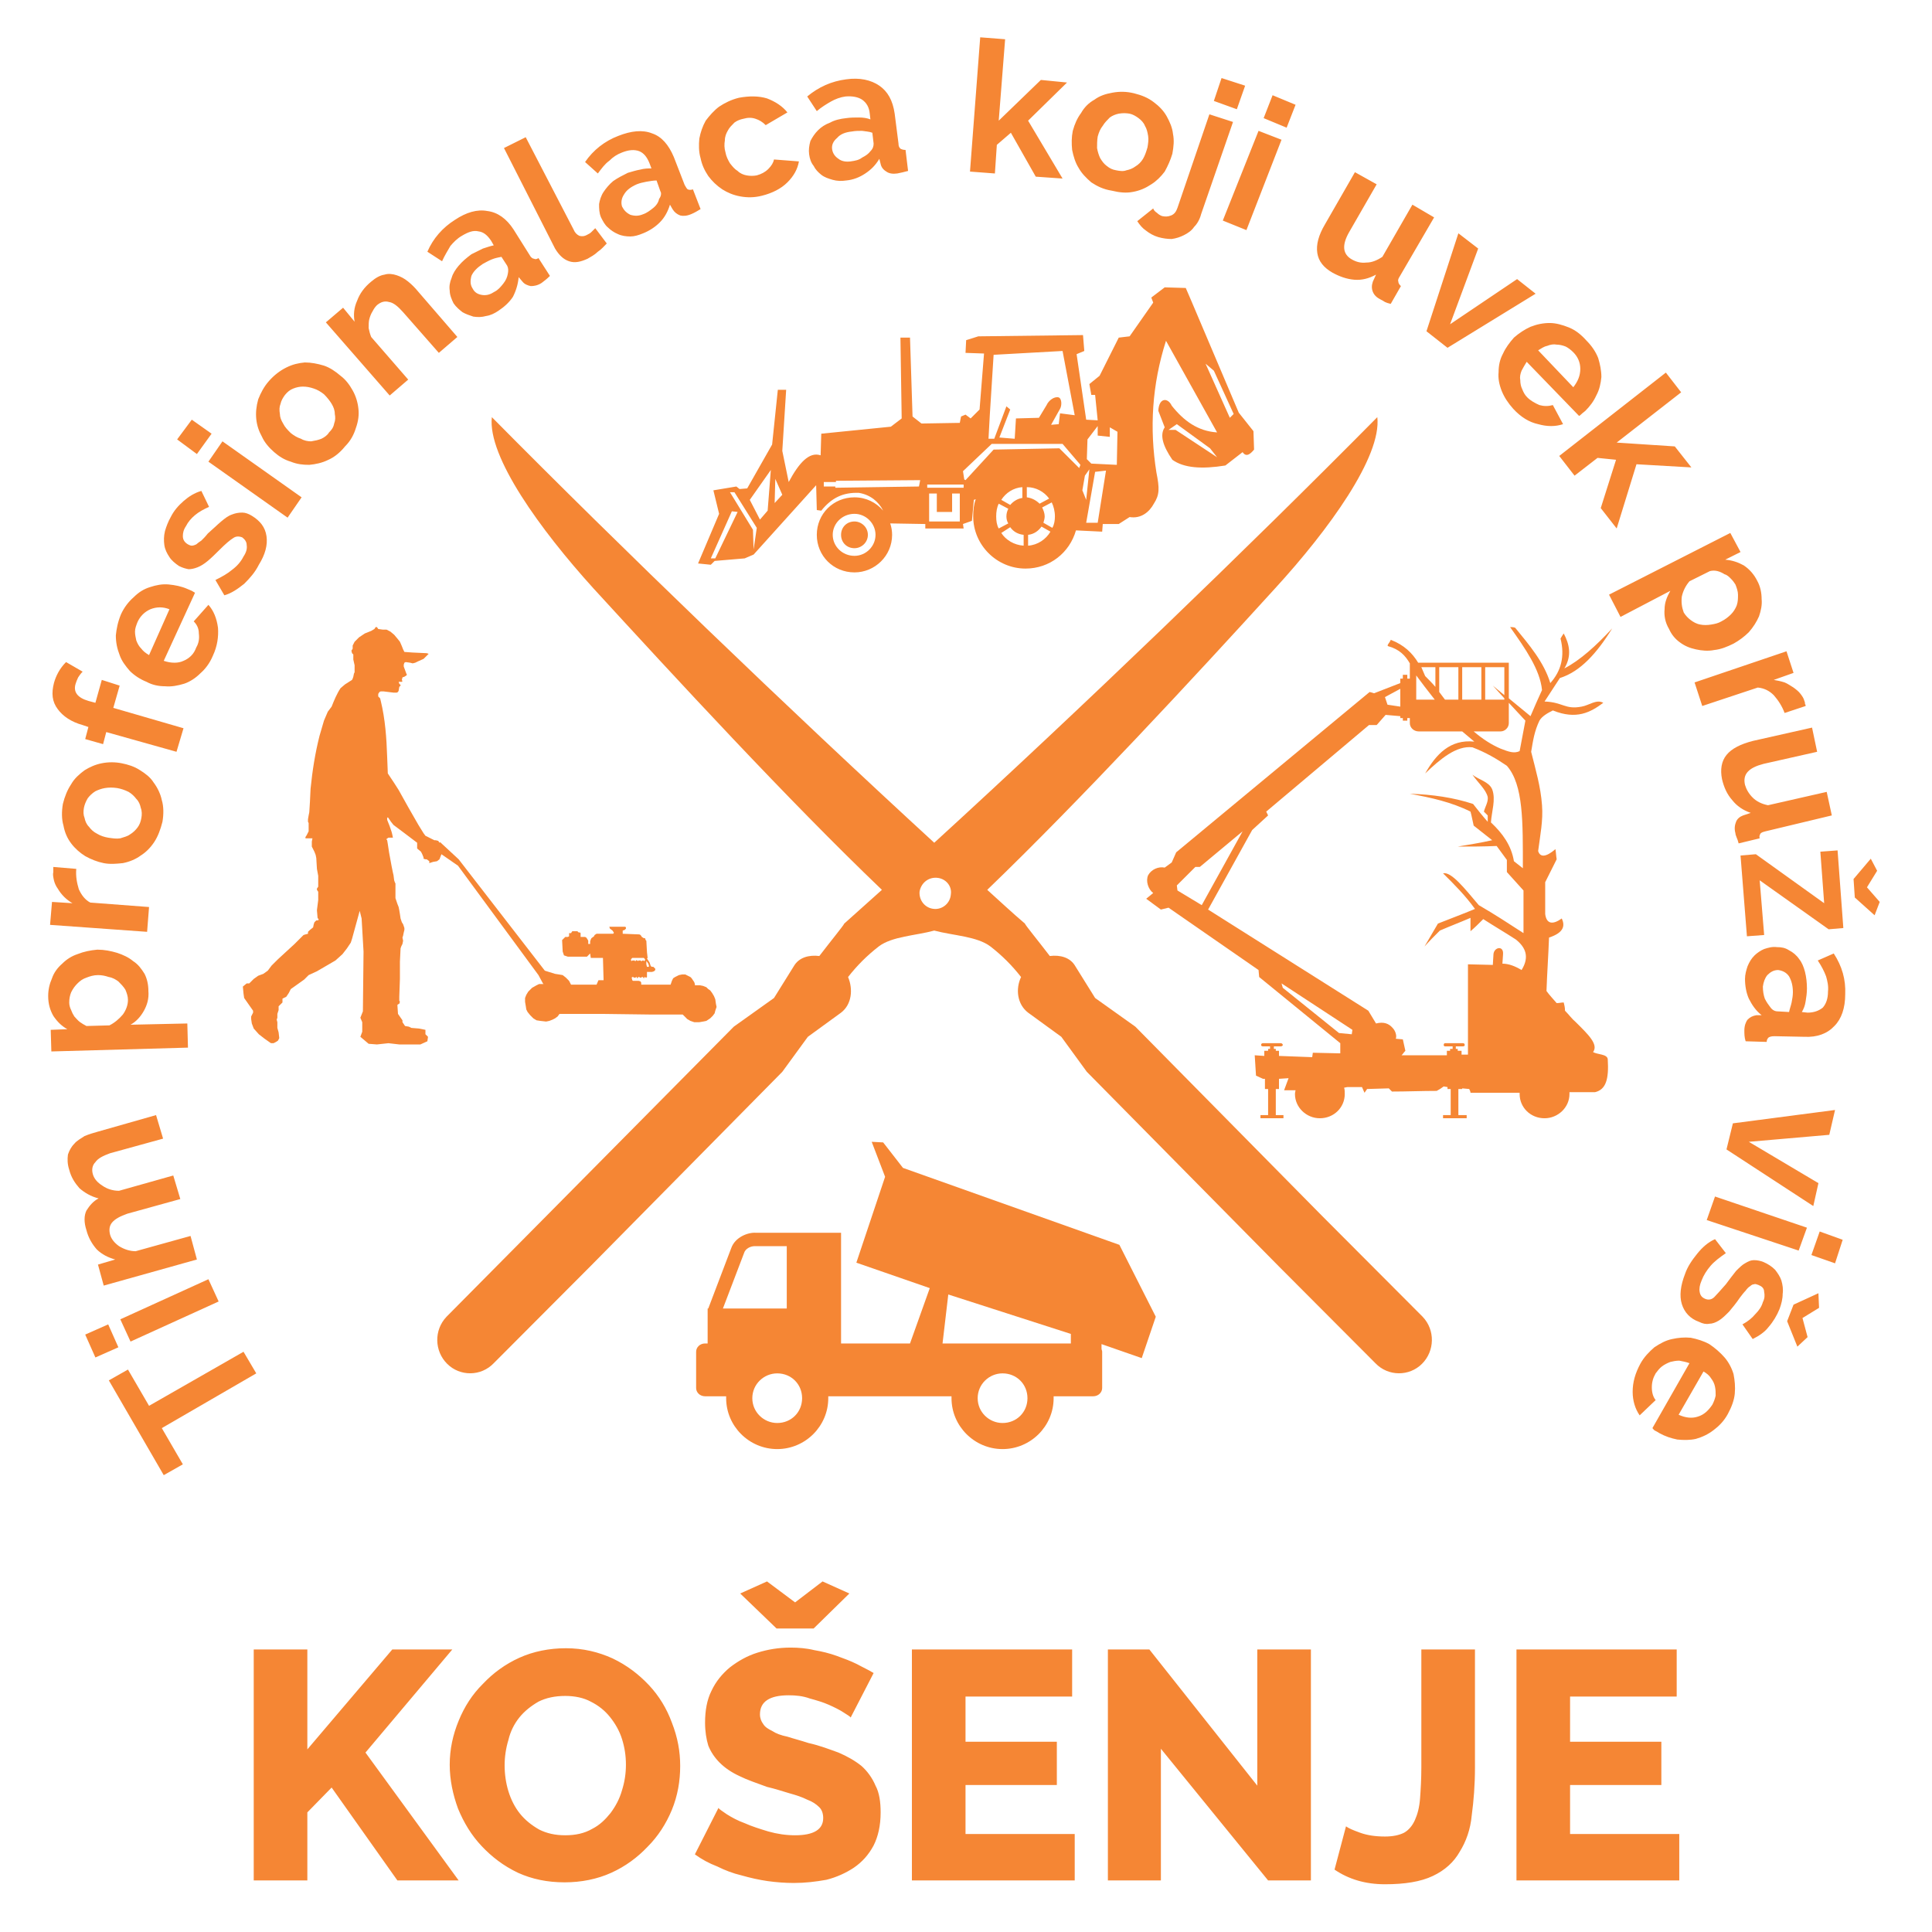 <svg xmlns="http://www.w3.org/2000/svg" xmlns:xlink="http://www.w3.org/1999/xlink" width="250" viewBox="0 0 187.5 187.5" height="250" preserveAspectRatio="xMidYMid meet"><defs><clipPath id="id1"><path d="M 24 153 L 163 153 L 163 182.871 L 24 182.871 Z M 24 153 " clip-rule="nonzero"></path></clipPath><clipPath id="id2"><path d="M 4.676 3.621 L 182.426 3.621 L 182.426 144 L 4.676 144 Z M 4.676 3.621 " clip-rule="nonzero"></path></clipPath></defs><g clip-path="url(#id1)"><path fill="#f58634" d="M 24.625 182.496 L 24.625 160.082 L 29.828 160.082 L 29.828 169.777 L 38.07 160.082 L 43.895 160.082 L 35.469 170.086 L 44.512 182.496 L 38.566 182.496 L 32.184 173.48 L 29.828 175.891 L 29.828 182.496 Z M 54.797 182.68 C 53.125 182.68 51.637 182.371 50.273 181.754 C 48.848 181.074 47.734 180.211 46.742 179.16 C 45.75 178.113 45.008 176.879 44.449 175.52 C 43.953 174.16 43.645 172.742 43.645 171.258 C 43.645 169.777 43.953 168.355 44.512 167 C 45.07 165.641 45.812 164.465 46.867 163.418 C 47.859 162.367 49.035 161.504 50.398 160.887 C 51.762 160.27 53.309 159.961 54.922 159.961 C 56.594 159.961 58.082 160.328 59.445 160.945 C 60.867 161.625 61.984 162.492 62.977 163.539 C 63.965 164.59 64.711 165.824 65.207 167.184 C 65.762 168.602 66.012 169.961 66.012 171.383 C 66.012 172.863 65.762 174.285 65.207 175.641 C 64.648 177 63.844 178.234 62.852 179.223 C 61.859 180.273 60.684 181.137 59.32 181.754 C 57.957 182.371 56.406 182.68 54.797 182.68 Z M 48.973 171.32 C 48.973 172.184 49.098 173.051 49.344 173.852 C 49.594 174.656 49.965 175.395 50.461 176.012 C 50.957 176.629 51.574 177.125 52.32 177.555 C 53.062 177.926 53.867 178.113 54.859 178.113 C 55.852 178.113 56.719 177.926 57.461 177.496 C 58.203 177.125 58.762 176.57 59.258 175.949 C 59.754 175.273 60.125 174.594 60.371 173.727 C 60.621 172.926 60.746 172.121 60.746 171.258 C 60.746 170.395 60.621 169.59 60.371 168.789 C 60.125 167.984 59.691 167.246 59.195 166.629 C 58.699 166.012 58.082 165.516 57.336 165.145 C 56.656 164.773 55.789 164.59 54.859 164.59 C 53.867 164.59 53 164.773 52.258 165.145 C 51.512 165.578 50.895 166.07 50.398 166.688 C 49.902 167.309 49.531 168.047 49.344 168.852 C 49.098 169.652 48.973 170.516 48.973 171.32 Z M 74.438 153.477 L 77.164 155.512 L 79.828 153.477 L 82.43 154.648 L 78.961 158.047 L 75.367 158.047 L 71.836 154.648 Z M 82.555 166.688 C 82.492 166.566 82.242 166.441 81.871 166.195 C 81.5 165.949 81.004 165.703 80.445 165.453 C 79.891 165.207 79.27 165.023 78.586 164.836 C 77.906 164.59 77.227 164.527 76.543 164.527 C 74.684 164.527 73.754 165.145 73.754 166.379 C 73.754 166.75 73.879 167.059 74.066 167.309 C 74.25 167.617 74.562 167.801 74.934 167.984 C 75.305 168.234 75.801 168.418 76.418 168.543 C 76.977 168.727 77.719 168.914 78.465 169.16 C 79.578 169.406 80.508 169.777 81.375 170.086 C 82.242 170.457 82.988 170.887 83.605 171.383 C 84.164 171.875 84.66 172.555 84.969 173.297 C 85.34 173.977 85.465 174.902 85.465 175.891 C 85.465 177.188 85.219 178.234 84.785 179.102 C 84.289 180.027 83.668 180.707 82.863 181.262 C 82.121 181.754 81.191 182.188 80.199 182.434 C 79.145 182.621 78.152 182.742 77.039 182.742 C 76.234 182.742 75.367 182.68 74.5 182.559 C 73.633 182.434 72.824 182.25 71.957 182.004 C 71.152 181.816 70.348 181.508 69.605 181.137 C 68.801 180.828 68.117 180.457 67.438 179.965 L 69.727 175.457 C 69.789 175.582 70.102 175.766 70.535 176.074 C 71.027 176.383 71.586 176.691 72.27 176.938 C 72.949 177.246 73.754 177.496 74.562 177.742 C 75.43 177.988 76.297 178.113 77.164 178.113 C 78.961 178.113 79.891 177.555 79.891 176.445 C 79.891 176.012 79.766 175.641 79.516 175.395 C 79.207 175.086 78.836 174.84 78.34 174.656 C 77.844 174.406 77.285 174.223 76.605 174.035 C 75.984 173.852 75.242 173.605 74.438 173.418 C 73.445 173.051 72.516 172.742 71.773 172.371 C 70.969 172 70.348 171.566 69.852 171.074 C 69.355 170.578 68.984 170.023 68.738 169.406 C 68.551 168.789 68.426 168.047 68.426 167.184 C 68.426 166.012 68.613 164.961 69.047 164.098 C 69.48 163.172 70.102 162.43 70.844 161.812 C 71.648 161.195 72.516 160.699 73.508 160.391 C 74.5 160.082 75.551 159.898 76.73 159.898 C 77.473 159.898 78.277 159.961 79.023 160.145 C 79.766 160.27 80.508 160.453 81.191 160.699 C 81.871 160.945 82.555 161.195 83.172 161.504 C 83.73 161.812 84.289 162.059 84.785 162.367 Z M 104.301 177.988 L 104.301 182.496 L 88.5 182.496 L 88.5 160.082 L 104.051 160.082 L 104.051 164.652 L 93.703 164.652 L 93.703 169.035 L 102.566 169.035 L 102.566 173.234 L 93.703 173.234 L 93.703 177.988 Z M 112.664 169.715 L 112.664 182.496 L 107.52 182.496 L 107.52 160.082 L 111.547 160.082 L 122.02 173.297 L 122.02 160.082 L 127.223 160.082 L 127.223 182.496 L 123.07 182.496 Z M 130.629 177.246 C 130.879 177.434 131.312 177.617 131.992 177.863 C 132.676 178.113 133.48 178.234 134.41 178.234 C 135.152 178.234 135.773 178.113 136.27 177.863 C 136.703 177.617 137.074 177.188 137.32 176.629 C 137.57 176.074 137.754 175.395 137.816 174.531 C 137.879 173.668 137.941 172.68 137.941 171.504 L 137.941 160.082 L 143.145 160.082 L 143.145 171.504 C 143.145 173.234 143.02 174.777 142.836 176.137 C 142.711 177.555 142.277 178.73 141.66 179.719 C 141.102 180.707 140.234 181.508 139.055 182.062 C 137.879 182.621 136.332 182.867 134.41 182.867 C 132.488 182.867 130.879 182.371 129.516 181.445 Z M 162.973 177.988 L 162.973 182.496 L 147.172 182.496 L 147.172 160.082 L 162.723 160.082 L 162.723 164.652 L 152.375 164.652 L 152.375 169.035 L 161.234 169.035 L 161.234 173.234 L 152.375 173.234 L 152.375 177.988 Z M 162.973 177.988 " fill-opacity="1" fill-rule="nonzero"></path></g><path fill="#f58634" d="M 90.918 85.188 C 90.051 85.125 89.367 85.742 89.242 86.547 C 89.184 87.41 89.801 88.152 90.668 88.211 C 91.473 88.273 92.219 87.656 92.281 86.793 C 92.402 85.988 91.785 85.25 90.918 85.188 Z M 79.516 92.781 C 80.695 91.238 81.871 89.816 81.934 89.633 C 83.109 88.582 84.352 87.473 85.59 86.359 C 76.48 77.652 65.453 65.676 57.586 57.094 C 52.441 51.414 47.301 44.312 47.734 40.484 C 60.312 53.203 76.48 68.762 90.668 81.789 C 104.918 68.762 121.09 53.203 133.668 40.484 C 134.102 44.312 128.957 51.414 123.754 57.094 C 115.945 65.676 104.855 77.652 95.812 86.359 C 97.051 87.473 98.227 88.582 99.465 89.633 C 99.527 89.816 100.707 91.238 101.883 92.781 C 102.875 92.656 103.867 92.906 104.359 93.77 L 106.281 96.855 L 110.184 99.637 L 128.277 117.973 L 138.066 127.789 C 139.305 129.086 139.242 131.125 138.004 132.359 C 136.766 133.594 134.719 133.594 133.48 132.297 L 124.062 122.852 L 105.477 104.02 L 103 100.621 L 99.777 98.277 C 98.723 97.473 98.539 95.992 99.094 94.82 C 98.227 93.707 97.238 92.719 96.121 91.855 C 94.82 90.867 92.527 90.805 90.668 90.312 C 88.871 90.805 86.578 90.867 85.277 91.855 C 84.164 92.719 83.172 93.707 82.305 94.82 C 82.801 95.992 82.676 97.473 81.625 98.277 L 78.402 100.621 L 75.922 104.02 L 57.336 122.852 L 47.918 132.297 C 46.68 133.594 44.637 133.594 43.398 132.359 C 42.156 131.125 42.098 129.086 43.336 127.789 L 53.062 117.973 L 71.215 99.637 L 75.117 96.855 L 77.039 93.77 C 77.535 92.906 78.527 92.656 79.516 92.781 Z M 79.516 92.781 " fill-opacity="1" fill-rule="evenodd"></path><path fill="#f58634" d="M 92.344 135.508 C 92.344 135.57 92.344 135.633 92.344 135.695 C 92.344 138.41 94.574 140.633 97.297 140.633 C 100.023 140.633 102.254 138.41 102.254 135.695 C 102.254 135.633 102.254 135.57 102.254 135.508 L 106.098 135.508 C 106.59 135.508 106.965 135.137 106.965 134.707 L 106.965 131.188 C 106.965 131.062 106.902 131 106.902 130.879 L 106.902 130.445 L 110.805 131.805 L 112.168 127.789 L 108.637 120.812 L 87.633 113.344 L 85.711 110.871 L 84.598 110.812 L 85.898 114.207 L 83.109 122.543 L 90.234 125.012 L 88.316 130.383 L 81.625 130.383 L 81.625 119.641 L 73.383 119.641 C 72.578 119.578 71.34 120.074 70.969 121.121 L 68.738 126.988 L 68.676 126.988 L 68.676 130.383 L 68.426 130.383 C 67.93 130.383 67.559 130.754 67.559 131.188 L 67.559 134.707 C 67.559 135.137 67.93 135.508 68.426 135.508 L 70.473 135.508 C 70.473 135.57 70.473 135.633 70.473 135.695 C 70.473 138.41 72.703 140.633 75.43 140.633 C 78.152 140.633 80.383 138.41 80.383 135.695 C 80.383 135.633 80.383 135.57 80.383 135.508 Z M 103.926 130.383 L 91.473 130.383 L 92.031 125.629 L 103.926 129.457 Z M 97.297 133.285 C 95.996 133.285 94.883 134.336 94.883 135.695 C 94.883 137.051 95.996 138.102 97.297 138.102 C 98.66 138.102 99.715 137.051 99.715 135.695 C 99.715 134.336 98.66 133.285 97.297 133.285 Z M 75.43 133.285 C 74.129 133.285 73.012 134.336 73.012 135.695 C 73.012 137.051 74.129 138.102 75.43 138.102 C 76.793 138.102 77.844 137.051 77.844 135.695 C 77.844 134.336 76.793 133.285 75.43 133.285 Z M 76.355 120.938 L 76.355 126.988 L 70.16 126.988 L 72.207 121.617 C 72.332 121.184 72.824 120.938 73.258 120.938 Z M 76.355 120.938 " fill-opacity="1" fill-rule="evenodd"></path><g clip-path="url(#id2)"><path fill="#f58634" d="M 12.418 132.914 L 14.465 136.434 L 23.633 131.188 L 24.871 133.285 L 15.703 138.598 L 17.746 142.113 L 15.891 143.164 L 10.562 133.965 Z M 21.219 126.309 L 12.668 130.199 L 11.676 128.039 L 20.227 124.148 Z M 11.488 130.754 L 9.258 131.742 L 8.27 129.52 L 10.5 128.531 Z M 15.145 108.219 L 15.828 110.504 L 10.684 111.922 C 10.004 112.168 9.508 112.418 9.258 112.785 C 8.949 113.094 8.887 113.527 9.012 113.961 C 9.137 114.391 9.445 114.762 9.941 115.07 C 10.375 115.379 10.934 115.566 11.551 115.566 L 16.816 114.082 L 17.5 116.367 L 12.359 117.789 C 11.676 118.035 11.18 118.281 10.871 118.652 C 10.621 118.961 10.562 119.332 10.684 119.824 C 10.809 120.258 11.117 120.629 11.551 120.938 C 12.047 121.246 12.605 121.43 13.164 121.43 L 18.492 119.949 L 19.109 122.234 L 10.066 124.766 L 9.508 122.727 L 11.18 122.234 C 10.5 122.047 9.879 121.738 9.383 121.246 C 8.949 120.75 8.578 120.133 8.391 119.395 C 8.145 118.652 8.145 117.973 8.391 117.48 C 8.703 116.984 9.074 116.555 9.57 116.305 C 8.824 116.121 8.207 115.75 7.711 115.316 C 7.277 114.824 6.906 114.27 6.719 113.527 C 6.535 112.973 6.535 112.477 6.594 112.047 C 6.719 111.676 6.906 111.305 7.215 110.996 C 7.465 110.688 7.836 110.504 8.207 110.254 C 8.641 110.07 9.074 109.945 9.508 109.824 Z M 14.402 96.176 C 14.465 96.918 14.277 97.535 13.969 98.09 C 13.66 98.648 13.227 99.141 12.668 99.449 L 18.18 99.328 L 18.242 101.672 L 4.984 102.043 L 4.922 99.945 L 6.535 99.883 C 5.977 99.574 5.543 99.141 5.172 98.586 C 4.859 98.031 4.676 97.414 4.676 96.672 C 4.676 96.055 4.801 95.5 5.047 94.941 C 5.234 94.387 5.605 93.895 6.039 93.523 C 6.473 93.09 6.969 92.781 7.523 92.598 C 8.145 92.348 8.766 92.227 9.445 92.164 C 10.129 92.164 10.746 92.289 11.367 92.473 C 11.922 92.656 12.48 92.906 12.914 93.273 C 13.41 93.586 13.719 94.016 14.031 94.512 C 14.277 95.004 14.402 95.559 14.402 96.176 Z M 12.418 97.043 C 12.418 96.672 12.297 96.363 12.172 96.055 C 11.984 95.746 11.738 95.5 11.488 95.25 C 11.242 95.066 10.934 94.879 10.562 94.82 C 10.188 94.695 9.879 94.633 9.508 94.633 C 9.074 94.633 8.703 94.758 8.391 94.879 C 8.02 95.004 7.773 95.191 7.523 95.438 C 7.277 95.684 7.09 95.93 6.906 96.301 C 6.781 96.609 6.719 96.918 6.719 97.289 C 6.719 97.535 6.781 97.781 6.906 98.031 C 6.969 98.215 7.09 98.461 7.215 98.648 C 7.402 98.832 7.523 99.02 7.773 99.203 C 7.957 99.328 8.145 99.449 8.391 99.574 L 10.621 99.512 C 11.117 99.266 11.551 98.895 11.922 98.461 C 12.234 98.031 12.418 97.535 12.418 97.043 Z M 7.402 84.324 C 7.34 85.062 7.465 85.68 7.648 86.297 C 7.898 86.855 8.27 87.348 8.766 87.594 L 14.465 88.027 L 14.277 90.434 L 4.859 89.758 L 5.047 87.531 L 7.031 87.656 C 6.719 87.473 6.473 87.285 6.223 87.039 C 5.977 86.793 5.789 86.547 5.605 86.238 C 5.418 85.988 5.293 85.68 5.234 85.434 C 5.172 85.125 5.109 84.879 5.172 84.633 C 5.172 84.508 5.172 84.383 5.172 84.324 C 5.172 84.262 5.172 84.199 5.172 84.137 Z M 15.766 79.754 C 15.578 80.496 15.332 81.172 14.961 81.73 C 14.59 82.285 14.152 82.719 13.66 83.027 C 13.164 83.395 12.543 83.645 11.922 83.766 C 11.305 83.828 10.684 83.891 10.066 83.766 C 9.445 83.645 8.824 83.395 8.27 83.086 C 7.773 82.777 7.277 82.348 6.906 81.852 C 6.535 81.359 6.285 80.805 6.16 80.125 C 5.977 79.508 5.977 78.766 6.102 78.023 C 6.285 77.285 6.535 76.668 6.906 76.109 C 7.215 75.555 7.711 75.121 8.207 74.754 C 8.703 74.445 9.258 74.195 9.879 74.074 C 10.5 73.949 11.18 73.949 11.801 74.074 C 12.418 74.195 13.039 74.383 13.598 74.754 C 14.094 75.062 14.59 75.43 14.898 75.926 C 15.27 76.418 15.578 77.035 15.703 77.652 C 15.891 78.273 15.891 79.012 15.766 79.754 Z M 10.5 81.297 C 10.934 81.359 11.305 81.422 11.676 81.359 C 12.047 81.234 12.359 81.172 12.605 80.988 C 12.914 80.805 13.164 80.555 13.348 80.309 C 13.535 80.062 13.66 79.754 13.719 79.383 C 13.781 79.074 13.781 78.703 13.66 78.395 C 13.598 78.086 13.473 77.777 13.227 77.531 C 13.039 77.285 12.793 77.035 12.48 76.852 C 12.109 76.668 11.738 76.543 11.367 76.48 C 10.934 76.418 10.562 76.418 10.188 76.48 C 9.816 76.543 9.508 76.668 9.258 76.789 C 8.949 76.977 8.703 77.223 8.516 77.469 C 8.332 77.777 8.207 78.086 8.145 78.395 C 8.082 78.766 8.082 79.074 8.207 79.383 C 8.27 79.691 8.391 80 8.641 80.246 C 8.824 80.496 9.074 80.742 9.445 80.926 C 9.754 81.113 10.129 81.234 10.5 81.297 Z M 17.129 72.961 L 10.312 71.047 L 10.004 72.219 L 8.27 71.727 L 8.578 70.555 L 8.02 70.367 C 6.906 70.059 6.102 69.504 5.605 68.824 C 5.047 68.082 4.984 67.281 5.234 66.293 C 5.418 65.613 5.789 64.871 6.41 64.254 L 8.02 65.184 C 7.836 65.367 7.711 65.551 7.586 65.738 C 7.465 65.984 7.402 66.168 7.34 66.355 C 7.09 67.156 7.523 67.715 8.578 68.023 L 9.258 68.207 L 9.879 65.984 L 11.613 66.539 L 10.996 68.699 L 17.809 70.676 Z M 20.66 63.637 C 20.352 64.379 19.918 64.934 19.422 65.367 C 18.988 65.801 18.43 66.168 17.871 66.355 C 17.254 66.539 16.633 66.664 16.012 66.602 C 15.395 66.602 14.773 66.477 14.215 66.168 C 13.598 65.922 13.039 65.551 12.605 65.121 C 12.172 64.625 11.801 64.133 11.613 63.578 C 11.367 62.957 11.242 62.34 11.242 61.664 C 11.305 61.043 11.43 60.367 11.738 59.625 C 12.047 58.945 12.48 58.391 12.977 57.957 C 13.473 57.465 13.969 57.156 14.59 56.969 C 15.145 56.785 15.766 56.66 16.383 56.723 C 17.004 56.785 17.625 56.906 18.18 57.156 C 18.305 57.215 18.492 57.277 18.613 57.34 C 18.738 57.402 18.801 57.465 18.926 57.527 L 15.891 64.133 C 16.262 64.254 16.57 64.316 16.941 64.316 C 17.254 64.316 17.562 64.254 17.809 64.133 C 18.121 64.008 18.367 63.824 18.555 63.637 C 18.801 63.391 18.926 63.145 19.047 62.836 C 19.297 62.402 19.359 61.973 19.297 61.477 C 19.297 60.984 19.109 60.613 18.801 60.305 L 20.227 58.699 C 20.723 59.254 21.031 59.996 21.156 60.922 C 21.219 61.785 21.094 62.711 20.66 63.637 Z M 16.445 59.129 C 15.828 58.883 15.207 58.883 14.59 59.129 C 14.031 59.379 13.598 59.809 13.348 60.367 C 13.227 60.676 13.102 60.984 13.102 61.293 C 13.102 61.602 13.164 61.848 13.227 62.156 C 13.348 62.465 13.473 62.711 13.719 62.957 C 13.906 63.207 14.152 63.391 14.465 63.578 Z M 25.121 54.809 C 24.75 55.551 24.254 56.105 23.695 56.66 C 23.074 57.156 22.457 57.586 21.773 57.773 L 20.906 56.289 C 21.527 55.98 22.086 55.672 22.52 55.301 C 23.016 54.934 23.387 54.5 23.633 54.008 C 23.883 53.637 24.004 53.266 23.941 52.895 C 23.941 52.586 23.758 52.34 23.508 52.152 C 23.199 52.031 22.891 52.031 22.641 52.215 C 22.332 52.402 21.898 52.77 21.34 53.328 C 20.906 53.758 20.535 54.129 20.164 54.438 C 19.793 54.746 19.48 54.934 19.172 55.055 C 18.863 55.18 18.555 55.242 18.305 55.242 C 17.996 55.18 17.746 55.117 17.375 54.934 C 17.004 54.684 16.633 54.375 16.445 54.066 C 16.199 53.699 16.012 53.328 15.949 52.895 C 15.891 52.461 15.891 52.031 16.012 51.535 C 16.137 51.105 16.324 50.609 16.57 50.18 C 16.879 49.559 17.312 49.066 17.809 48.633 C 18.305 48.203 18.863 47.832 19.543 47.645 L 20.289 49.191 C 19.73 49.438 19.297 49.684 18.926 49.992 C 18.555 50.301 18.242 50.672 18.059 51.043 C 17.809 51.414 17.746 51.723 17.746 52.031 C 17.746 52.402 17.934 52.648 18.242 52.832 C 18.367 52.895 18.492 52.957 18.613 52.957 C 18.738 52.957 18.926 52.895 19.047 52.832 C 19.172 52.711 19.359 52.586 19.543 52.461 C 19.73 52.277 19.918 52.094 20.164 51.781 C 20.66 51.352 21.094 50.918 21.465 50.609 C 21.836 50.301 22.145 50.055 22.52 49.93 C 22.828 49.809 23.137 49.746 23.508 49.746 C 23.82 49.746 24.129 49.867 24.438 50.055 C 25.246 50.547 25.738 51.164 25.863 52.031 C 25.988 52.895 25.738 53.82 25.121 54.809 Z M 27.91 50.238 L 20.227 44.805 L 21.59 42.832 L 29.27 48.266 Z M 19.109 44.066 L 17.191 42.645 L 18.613 40.73 L 20.535 42.09 Z M 33.484 43.324 C 32.988 43.941 32.43 44.375 31.875 44.621 C 31.254 44.93 30.633 45.055 30.016 45.113 C 29.395 45.113 28.836 45.055 28.219 44.805 C 27.598 44.621 27.102 44.312 26.605 43.879 C 26.113 43.449 25.68 42.953 25.43 42.398 C 25.121 41.844 24.934 41.285 24.871 40.668 C 24.809 40.051 24.871 39.434 25.059 38.754 C 25.305 38.137 25.617 37.52 26.113 36.965 C 26.605 36.41 27.164 35.977 27.785 35.668 C 28.402 35.359 28.961 35.234 29.582 35.176 C 30.199 35.176 30.82 35.297 31.441 35.484 C 31.996 35.668 32.555 36.039 33.051 36.469 C 33.547 36.84 33.918 37.336 34.227 37.891 C 34.539 38.445 34.723 39.062 34.785 39.68 C 34.848 40.238 34.785 40.855 34.539 41.535 C 34.352 42.152 34.043 42.77 33.484 43.324 Z M 28.219 42.027 C 28.527 42.273 28.836 42.461 29.211 42.582 C 29.52 42.77 29.891 42.832 30.199 42.832 C 30.574 42.77 30.883 42.707 31.191 42.582 C 31.441 42.461 31.75 42.273 31.934 41.965 C 32.184 41.719 32.367 41.473 32.43 41.102 C 32.555 40.793 32.555 40.484 32.492 40.176 C 32.492 39.805 32.367 39.496 32.184 39.188 C 31.996 38.879 31.75 38.57 31.441 38.262 C 31.129 38.016 30.82 37.828 30.449 37.707 C 30.078 37.582 29.766 37.52 29.395 37.52 C 29.086 37.52 28.777 37.582 28.465 37.707 C 28.156 37.828 27.91 38.016 27.66 38.324 C 27.477 38.57 27.289 38.879 27.227 39.188 C 27.102 39.496 27.102 39.805 27.164 40.176 C 27.164 40.484 27.289 40.793 27.477 41.102 C 27.66 41.473 27.91 41.719 28.219 42.027 Z M 44.387 32.703 L 42.59 34.246 L 39.121 30.297 C 38.625 29.742 38.191 29.371 37.758 29.309 C 37.324 29.184 36.953 29.309 36.582 29.617 C 36.395 29.801 36.273 29.988 36.148 30.234 C 36.023 30.418 35.902 30.727 35.84 30.977 C 35.777 31.223 35.777 31.531 35.777 31.84 C 35.84 32.148 35.902 32.395 36.023 32.703 L 39.617 36.84 L 37.82 38.383 L 31.625 31.285 L 33.297 29.863 L 34.414 31.223 C 34.289 30.543 34.352 29.863 34.66 29.184 C 34.91 28.504 35.344 27.887 36.023 27.332 C 36.457 26.961 36.891 26.715 37.324 26.652 C 37.695 26.531 38.133 26.59 38.504 26.715 C 38.875 26.84 39.246 27.023 39.617 27.332 C 39.926 27.578 40.301 27.949 40.547 28.258 Z M 48.355 30.172 C 47.98 30.418 47.609 30.605 47.176 30.668 C 46.742 30.789 46.371 30.789 45.938 30.727 C 45.566 30.605 45.195 30.48 44.883 30.297 C 44.574 30.051 44.266 29.801 44.016 29.434 C 43.832 29.062 43.645 28.629 43.645 28.195 C 43.582 27.828 43.645 27.395 43.832 26.961 C 43.953 26.531 44.203 26.16 44.512 25.789 C 44.883 25.355 45.254 25.047 45.75 24.676 C 46.125 24.492 46.496 24.309 46.867 24.121 C 47.238 24 47.609 23.875 47.918 23.812 L 47.672 23.379 C 47.301 22.824 46.93 22.516 46.434 22.453 C 45.938 22.332 45.441 22.516 44.82 22.887 C 44.387 23.133 44.016 23.504 43.707 23.875 C 43.461 24.309 43.148 24.801 42.902 25.355 L 41.477 24.43 C 42.035 23.133 42.965 22.086 44.141 21.344 C 45.254 20.602 46.309 20.293 47.301 20.48 C 48.293 20.602 49.16 21.219 49.84 22.27 L 51.391 24.738 C 51.512 24.984 51.699 25.109 51.824 25.109 C 51.945 25.172 52.07 25.172 52.258 25.047 L 53.371 26.777 C 53.062 27.086 52.812 27.27 52.566 27.457 C 52.195 27.703 51.824 27.766 51.512 27.766 C 51.203 27.703 50.895 27.578 50.707 27.332 L 50.336 26.898 C 50.273 27.578 50.09 28.195 49.777 28.812 C 49.406 29.371 48.91 29.801 48.355 30.172 Z M 47.98 28.32 C 48.355 28.137 48.602 27.828 48.848 27.52 C 49.098 27.207 49.223 26.898 49.281 26.59 C 49.344 26.281 49.344 26.035 49.223 25.789 L 48.664 24.926 C 48.355 24.984 48.043 25.047 47.734 25.172 C 47.426 25.293 47.113 25.48 46.867 25.605 C 46.309 25.973 45.938 26.344 45.75 26.777 C 45.629 27.27 45.629 27.641 45.875 28.012 C 46.062 28.383 46.371 28.566 46.805 28.629 C 47.238 28.691 47.609 28.566 47.98 28.32 Z M 48.91 14.367 L 51.02 13.316 L 55.664 22.27 C 55.789 22.578 55.973 22.762 56.223 22.887 C 56.469 22.949 56.719 22.949 57.027 22.762 C 57.152 22.703 57.273 22.641 57.398 22.516 C 57.523 22.395 57.648 22.27 57.77 22.145 L 58.887 23.629 C 58.637 23.875 58.391 24.184 58.02 24.43 C 57.707 24.738 57.336 24.926 57.027 25.109 C 56.348 25.418 55.789 25.543 55.23 25.355 C 54.672 25.172 54.238 24.738 53.867 24.121 Z M 62.418 22.641 C 61.984 22.824 61.551 22.949 61.18 22.949 C 60.746 22.949 60.312 22.887 59.938 22.703 C 59.629 22.578 59.258 22.332 59.012 22.086 C 58.699 21.836 58.516 21.465 58.328 21.098 C 58.141 20.664 58.141 20.23 58.141 19.801 C 58.203 19.43 58.328 18.996 58.578 18.625 C 58.824 18.258 59.133 17.887 59.504 17.578 C 59.938 17.27 60.434 17.02 60.93 16.773 C 61.363 16.652 61.734 16.527 62.109 16.465 C 62.543 16.344 62.914 16.344 63.223 16.344 L 63.035 15.848 C 62.789 15.23 62.48 14.859 62.047 14.676 C 61.551 14.488 60.992 14.551 60.371 14.797 C 59.879 14.984 59.504 15.23 59.133 15.602 C 58.699 15.91 58.391 16.344 58.02 16.836 L 56.781 15.723 C 57.586 14.551 58.699 13.688 60 13.191 C 61.242 12.699 62.355 12.574 63.285 12.945 C 64.215 13.254 64.895 14.059 65.391 15.23 L 66.445 17.949 C 66.57 18.133 66.629 18.316 66.754 18.379 C 66.879 18.441 67.062 18.441 67.25 18.379 L 67.992 20.293 C 67.684 20.48 67.375 20.664 67.062 20.789 C 66.629 20.973 66.258 20.973 66.012 20.91 C 65.699 20.789 65.453 20.602 65.266 20.293 L 65.02 19.863 C 64.832 20.48 64.523 21.098 64.027 21.59 C 63.594 22.023 63.035 22.395 62.418 22.641 Z M 62.418 20.789 C 62.789 20.664 63.098 20.418 63.41 20.172 C 63.719 19.922 63.906 19.613 63.965 19.305 C 64.152 19.059 64.215 18.75 64.09 18.566 L 63.719 17.516 C 63.41 17.516 63.098 17.578 62.727 17.637 C 62.418 17.699 62.109 17.762 61.797 17.887 C 61.242 18.133 60.805 18.441 60.559 18.875 C 60.312 19.242 60.25 19.676 60.371 20.047 C 60.559 20.418 60.805 20.664 61.18 20.848 C 61.613 20.973 61.984 20.973 62.418 20.789 Z M 67.992 15.355 C 67.809 14.738 67.809 14.059 67.871 13.441 C 67.992 12.824 68.18 12.266 68.488 11.711 C 68.859 11.219 69.293 10.723 69.789 10.352 C 70.348 9.98 70.969 9.672 71.711 9.488 C 72.703 9.305 73.633 9.305 74.438 9.551 C 75.242 9.859 75.922 10.293 76.418 10.91 L 74.312 12.145 C 74.004 11.836 73.691 11.648 73.32 11.527 C 72.949 11.402 72.578 11.402 72.145 11.527 C 71.836 11.586 71.523 11.711 71.277 11.895 C 71.027 12.145 70.781 12.391 70.656 12.637 C 70.473 12.945 70.348 13.254 70.348 13.625 C 70.285 13.996 70.285 14.367 70.41 14.797 C 70.473 15.168 70.656 15.539 70.844 15.848 C 71.09 16.156 71.277 16.402 71.586 16.59 C 71.836 16.836 72.145 16.961 72.453 17.02 C 72.766 17.082 73.137 17.082 73.445 17.02 C 73.879 16.898 74.25 16.711 74.562 16.402 C 74.871 16.094 75.055 15.785 75.117 15.477 L 77.535 15.664 C 77.41 16.402 77.039 17.082 76.418 17.699 C 75.801 18.316 74.934 18.75 73.941 18.996 C 73.199 19.184 72.516 19.184 71.836 19.059 C 71.152 18.934 70.594 18.688 70.102 18.379 C 69.543 18.008 69.109 17.578 68.738 17.082 C 68.363 16.527 68.117 15.973 67.992 15.355 Z M 82.121 17.516 C 81.688 17.578 81.25 17.578 80.816 17.453 C 80.383 17.328 80.012 17.207 79.703 16.961 C 79.395 16.711 79.145 16.465 78.961 16.094 C 78.711 15.785 78.586 15.414 78.527 14.984 C 78.465 14.551 78.527 14.121 78.648 13.688 C 78.836 13.316 79.082 12.945 79.395 12.637 C 79.703 12.328 80.074 12.082 80.57 11.895 C 81.004 11.648 81.562 11.527 82.121 11.465 C 82.555 11.402 82.988 11.402 83.359 11.402 C 83.793 11.402 84.164 11.465 84.473 11.586 L 84.41 11.031 C 84.352 10.414 84.102 9.98 83.668 9.672 C 83.297 9.426 82.738 9.305 82.059 9.363 C 81.562 9.426 81.066 9.613 80.633 9.859 C 80.199 10.105 79.703 10.414 79.27 10.785 L 78.34 9.363 C 79.457 8.438 80.695 7.883 82.121 7.699 C 83.422 7.512 84.535 7.758 85.34 8.316 C 86.145 8.871 86.641 9.734 86.828 11.031 L 87.199 13.934 C 87.199 14.18 87.262 14.305 87.387 14.43 C 87.508 14.488 87.633 14.551 87.883 14.551 L 88.129 16.59 C 87.695 16.711 87.387 16.773 87.074 16.836 C 86.641 16.898 86.27 16.836 86.023 16.652 C 85.711 16.465 85.527 16.219 85.465 15.91 L 85.34 15.414 C 84.969 16.035 84.535 16.465 83.977 16.836 C 83.422 17.207 82.801 17.453 82.121 17.516 Z M 82.555 15.664 C 82.988 15.602 83.359 15.539 83.668 15.293 C 84.039 15.105 84.289 14.922 84.473 14.676 C 84.723 14.43 84.785 14.18 84.785 13.934 L 84.66 12.883 C 84.352 12.762 84.039 12.762 83.668 12.699 C 83.359 12.699 82.988 12.699 82.676 12.762 C 82.059 12.824 81.562 13.008 81.25 13.379 C 80.879 13.688 80.695 14.059 80.758 14.488 C 80.816 14.859 81.004 15.168 81.375 15.414 C 81.688 15.664 82.121 15.723 82.555 15.664 Z M 100.52 17.145 L 98.105 12.883 L 96.742 14.059 L 96.555 16.836 L 94.137 16.652 L 95.129 3.621 L 97.547 3.809 L 96.926 11.711 L 101.016 7.758 L 103.555 8.008 L 99.777 11.711 L 103.121 17.328 Z M 107.895 18.504 C 107.086 18.379 106.469 18.07 105.91 17.699 C 105.414 17.27 104.98 16.836 104.672 16.281 C 104.359 15.785 104.176 15.168 104.051 14.551 C 103.988 13.934 103.988 13.316 104.113 12.699 C 104.301 12.02 104.547 11.465 104.918 10.969 C 105.23 10.414 105.664 9.98 106.219 9.672 C 106.715 9.305 107.273 9.117 107.953 8.996 C 108.637 8.871 109.316 8.871 110.062 9.055 C 110.805 9.242 111.426 9.488 111.98 9.922 C 112.477 10.293 112.91 10.723 113.223 11.277 C 113.531 11.836 113.777 12.391 113.84 13.008 C 113.965 13.625 113.902 14.242 113.777 14.922 C 113.594 15.539 113.344 16.094 113.035 16.652 C 112.664 17.145 112.23 17.578 111.734 17.887 C 111.176 18.258 110.617 18.504 109.938 18.625 C 109.316 18.75 108.637 18.688 107.895 18.504 Z M 106.531 13.254 C 106.469 13.625 106.469 14.059 106.469 14.367 C 106.531 14.738 106.652 15.105 106.777 15.355 C 106.965 15.664 107.148 15.91 107.398 16.094 C 107.707 16.344 107.953 16.465 108.328 16.527 C 108.637 16.59 109.008 16.652 109.316 16.527 C 109.629 16.465 109.938 16.344 110.184 16.156 C 110.496 15.973 110.742 15.723 110.93 15.414 C 111.113 15.105 111.238 14.738 111.363 14.305 C 111.426 13.934 111.484 13.562 111.426 13.191 C 111.363 12.824 111.301 12.516 111.113 12.207 C 110.992 11.895 110.742 11.648 110.496 11.465 C 110.246 11.277 109.938 11.094 109.629 11.031 C 109.254 10.969 108.945 10.969 108.574 11.031 C 108.266 11.094 107.953 11.219 107.707 11.402 C 107.461 11.648 107.211 11.895 107.023 12.207 C 106.777 12.516 106.652 12.824 106.531 13.254 Z M 112.414 23.012 C 111.98 22.887 111.547 22.641 111.238 22.395 C 110.867 22.145 110.617 21.836 110.371 21.465 L 111.918 20.23 C 111.98 20.418 112.105 20.539 112.293 20.664 C 112.414 20.789 112.602 20.91 112.789 20.973 C 113.098 21.035 113.344 21.035 113.656 20.91 C 113.965 20.789 114.148 20.539 114.273 20.172 L 117.371 11.094 L 119.664 11.836 L 116.566 20.789 C 116.441 21.281 116.195 21.715 115.887 22.023 C 115.637 22.395 115.266 22.641 114.895 22.824 C 114.523 23.012 114.148 23.133 113.715 23.195 C 113.281 23.195 112.848 23.133 112.414 23.012 Z M 117.805 9.797 L 118.551 7.574 L 120.84 8.316 L 120.035 10.602 Z M 118.672 21.406 L 122.141 12.699 L 124.371 13.562 L 120.965 22.332 Z M 122.637 11.465 L 123.504 9.242 L 125.734 10.168 L 124.867 12.391 Z M 129.328 26.469 C 128.461 25.973 127.965 25.355 127.844 24.555 C 127.719 23.75 127.965 22.824 128.586 21.777 L 131.496 16.711 L 133.605 17.887 L 130.941 22.516 C 130.195 23.812 130.32 24.676 131.188 25.172 C 131.621 25.418 132.055 25.543 132.613 25.48 C 133.109 25.48 133.605 25.293 134.16 24.926 L 137.074 19.863 L 139.18 21.098 L 135.836 26.84 C 135.711 27.023 135.648 27.207 135.711 27.332 C 135.711 27.52 135.836 27.641 135.957 27.766 L 134.969 29.492 C 134.719 29.434 134.535 29.371 134.41 29.309 C 134.223 29.184 134.102 29.121 133.977 29.062 C 133.605 28.875 133.355 28.629 133.234 28.32 C 133.109 28.012 133.109 27.703 133.234 27.332 L 133.543 26.652 C 132.859 27.023 132.18 27.207 131.438 27.148 C 130.691 27.086 130.012 26.84 129.328 26.469 Z M 138.438 32.148 L 141.535 22.641 L 143.457 24.121 L 140.73 31.469 L 147.234 27.086 L 149.031 28.504 L 140.48 33.754 Z M 146.863 39.68 C 146.367 39.125 145.996 38.57 145.746 37.953 C 145.5 37.336 145.375 36.719 145.438 36.102 C 145.438 35.484 145.562 34.867 145.871 34.309 C 146.121 33.754 146.492 33.262 146.926 32.766 C 147.422 32.332 147.977 31.965 148.535 31.715 C 149.156 31.469 149.773 31.348 150.395 31.348 C 151.012 31.348 151.633 31.531 152.254 31.777 C 152.871 32.023 153.43 32.457 153.926 33.012 C 154.484 33.57 154.855 34.125 155.102 34.742 C 155.289 35.359 155.414 35.977 155.414 36.594 C 155.352 37.211 155.227 37.828 154.918 38.383 C 154.668 38.941 154.297 39.434 153.863 39.867 C 153.738 39.988 153.617 40.051 153.492 40.176 C 153.43 40.238 153.305 40.359 153.242 40.359 L 148.164 35.113 C 147.977 35.422 147.793 35.73 147.668 35.977 C 147.543 36.285 147.48 36.594 147.543 36.902 C 147.543 37.211 147.605 37.52 147.73 37.766 C 147.855 38.074 147.977 38.324 148.227 38.57 C 148.535 38.879 148.969 39.125 149.402 39.312 C 149.836 39.434 150.27 39.434 150.703 39.312 L 151.695 41.164 C 150.953 41.41 150.145 41.41 149.277 41.164 C 148.41 40.977 147.605 40.484 146.863 39.68 Z M 152.688 37.582 C 153.121 37.027 153.367 36.469 153.367 35.793 C 153.367 35.176 153.121 34.617 152.688 34.188 C 152.438 33.938 152.191 33.754 151.941 33.629 C 151.633 33.508 151.324 33.445 151.074 33.445 C 150.766 33.383 150.457 33.445 150.145 33.57 C 149.836 33.629 149.59 33.816 149.277 34 Z M 155.352 49.312 L 156.836 44.621 L 155.039 44.438 L 152.809 46.164 L 151.324 44.25 L 161.672 36.16 L 163.156 38.074 L 156.898 42.953 L 162.539 43.324 L 164.148 45.363 L 158.82 45.055 L 156.898 51.289 Z M 161.98 61.043 C 161.609 60.426 161.484 59.75 161.547 59.129 C 161.547 58.453 161.793 57.895 162.105 57.34 L 157.27 59.871 L 156.156 57.711 L 167.926 51.723 L 168.918 53.574 L 167.434 54.316 C 168.113 54.375 168.672 54.562 169.23 54.871 C 169.785 55.242 170.219 55.734 170.531 56.352 C 170.84 56.906 170.965 57.527 170.965 58.145 C 171.023 58.699 170.902 59.254 170.715 59.809 C 170.469 60.367 170.156 60.859 169.723 61.355 C 169.289 61.785 168.793 62.156 168.238 62.465 C 167.617 62.773 167 63.02 166.379 63.082 C 165.758 63.207 165.141 63.145 164.582 63.02 C 164.023 62.898 163.527 62.711 163.031 62.34 C 162.598 62.031 162.227 61.602 161.98 61.043 Z M 163.406 59.441 C 163.59 59.75 163.84 59.996 164.086 60.18 C 164.336 60.367 164.645 60.551 165.016 60.613 C 165.324 60.676 165.695 60.676 166.07 60.613 C 166.441 60.551 166.75 60.488 167.059 60.305 C 167.434 60.117 167.742 59.871 167.988 59.625 C 168.238 59.379 168.422 59.07 168.547 58.762 C 168.672 58.391 168.672 58.082 168.672 57.711 C 168.672 57.402 168.547 57.031 168.422 56.723 C 168.301 56.539 168.176 56.352 167.988 56.168 C 167.805 55.98 167.617 55.797 167.371 55.734 C 167.184 55.613 166.938 55.488 166.688 55.426 C 166.441 55.363 166.191 55.363 165.945 55.426 L 163.961 56.414 C 163.59 56.848 163.344 57.34 163.219 57.895 C 163.156 58.453 163.219 58.945 163.406 59.441 Z M 173.195 69.195 C 172.945 68.516 172.574 67.961 172.141 67.465 C 171.707 67.035 171.211 66.785 170.59 66.727 L 165.203 68.516 L 164.457 66.23 L 173.379 63.207 L 174.062 65.305 L 172.141 65.984 C 172.512 66.047 172.82 66.109 173.195 66.23 C 173.504 66.355 173.75 66.539 174.062 66.727 C 174.309 66.91 174.559 67.098 174.742 67.344 C 174.93 67.59 175.051 67.773 175.113 68.023 C 175.176 68.145 175.176 68.27 175.176 68.332 C 175.238 68.391 175.238 68.453 175.238 68.516 Z M 167.121 75.617 C 166.938 74.691 167.059 73.887 167.555 73.27 C 168.051 72.652 168.918 72.219 170.098 71.91 L 175.859 70.613 L 176.352 72.961 L 171.148 74.133 C 169.723 74.504 169.105 75.121 169.352 76.172 C 169.477 76.605 169.723 77.035 170.098 77.406 C 170.469 77.777 170.965 78.023 171.582 78.148 L 177.281 76.852 L 177.777 79.137 L 171.336 80.68 C 171.086 80.742 170.902 80.805 170.84 80.926 C 170.777 81.051 170.715 81.172 170.777 81.359 L 168.734 81.852 C 168.672 81.605 168.609 81.422 168.547 81.297 C 168.484 81.113 168.422 80.988 168.422 80.863 C 168.301 80.434 168.359 80.062 168.484 79.754 C 168.609 79.445 168.855 79.258 169.168 79.137 L 169.91 78.891 C 169.168 78.641 168.547 78.211 168.113 77.652 C 167.617 77.098 167.309 76.418 167.121 75.617 Z M 182.176 84.508 L 181.188 86.113 L 182.426 87.531 L 181.93 88.828 L 180.008 87.102 L 179.887 85.309 L 181.559 83.336 Z M 170.406 82.902 L 177.035 87.656 L 176.664 82.656 L 178.336 82.531 L 178.895 90.066 L 177.469 90.188 L 170.777 85.434 L 171.211 90.742 L 169.539 90.867 L 168.918 83.027 Z M 169.352 95.004 C 169.352 94.57 169.477 94.141 169.602 93.77 C 169.785 93.336 169.973 93.027 170.281 92.719 C 170.531 92.473 170.902 92.227 171.211 92.102 C 171.582 91.98 172.016 91.855 172.449 91.918 C 172.883 91.918 173.254 91.98 173.629 92.227 C 174 92.41 174.371 92.719 174.617 93.09 C 174.867 93.398 175.051 93.832 175.176 94.324 C 175.301 94.82 175.363 95.375 175.363 95.93 C 175.363 96.363 175.301 96.793 175.238 97.164 C 175.176 97.598 175.051 97.906 174.867 98.215 L 175.426 98.277 C 176.043 98.277 176.539 98.09 176.91 97.781 C 177.223 97.414 177.406 96.918 177.406 96.238 C 177.469 95.684 177.344 95.191 177.223 94.758 C 177.035 94.262 176.785 93.77 176.414 93.215 L 177.965 92.535 C 178.77 93.77 179.141 95.066 179.078 96.484 C 179.078 97.844 178.707 98.895 178.027 99.574 C 177.344 100.312 176.352 100.684 175.113 100.621 L 172.203 100.562 C 171.895 100.562 171.77 100.621 171.645 100.684 C 171.52 100.809 171.457 100.934 171.457 101.117 L 169.414 101.055 C 169.289 100.684 169.289 100.312 169.289 100.004 C 169.289 99.574 169.414 99.203 169.602 98.957 C 169.848 98.707 170.098 98.586 170.469 98.523 L 170.965 98.523 C 170.406 98.09 170.035 97.535 169.723 96.918 C 169.477 96.363 169.352 95.684 169.352 95.004 Z M 171.086 95.746 C 171.086 96.176 171.148 96.547 171.273 96.918 C 171.457 97.289 171.645 97.535 171.832 97.781 C 172.016 98.031 172.266 98.152 172.512 98.152 L 173.629 98.215 C 173.688 97.906 173.812 97.598 173.875 97.289 C 173.938 96.98 174 96.609 174 96.301 C 174 95.684 173.875 95.191 173.629 94.758 C 173.379 94.387 173.008 94.203 172.574 94.141 C 172.141 94.141 171.832 94.324 171.52 94.633 C 171.273 94.941 171.148 95.312 171.086 95.746 Z M 168.176 109.02 L 178.09 107.723 L 177.531 110.133 L 169.723 110.812 L 176.477 114.824 L 175.98 117.047 L 167.555 111.551 Z M 166.441 116.121 L 175.363 119.145 L 174.559 121.367 L 165.637 118.406 Z M 176.602 119.516 L 178.832 120.32 L 178.09 122.605 L 175.797 121.801 Z M 176.602 119.516 " fill-opacity="1" fill-rule="nonzero"></path></g><path fill="#f58634" d="M 176.539 126.926 L 174.93 127.914 L 175.426 129.766 L 174.434 130.691 L 173.441 128.223 L 174.062 126.617 L 176.477 125.508 Z M 163.527 123.652 C 163.777 122.914 164.211 122.297 164.707 121.68 C 165.203 121.059 165.758 120.566 166.441 120.258 L 167.492 121.617 C 166.875 122.047 166.379 122.418 166.008 122.852 C 165.637 123.281 165.324 123.777 165.141 124.27 C 164.953 124.703 164.891 125.074 164.953 125.383 C 165.016 125.754 165.203 125.938 165.512 126.062 C 165.82 126.184 166.129 126.125 166.379 125.875 C 166.625 125.629 167 125.195 167.492 124.641 C 167.867 124.148 168.176 123.715 168.484 123.344 C 168.793 123.035 169.105 122.727 169.352 122.605 C 169.664 122.418 169.91 122.297 170.219 122.297 C 170.531 122.297 170.84 122.355 171.148 122.48 C 171.582 122.664 171.953 122.914 172.266 123.223 C 172.512 123.531 172.762 123.902 172.883 124.27 C 173.008 124.703 173.07 125.137 173.008 125.566 C 173.008 126.062 172.883 126.555 172.699 127.051 C 172.449 127.668 172.078 128.285 171.645 128.777 C 171.273 129.273 170.715 129.645 170.098 129.953 L 169.105 128.531 C 169.664 128.223 170.035 127.914 170.344 127.543 C 170.715 127.172 170.965 126.801 171.086 126.371 C 171.273 126 171.273 125.691 171.211 125.383 C 171.211 125.012 170.965 124.828 170.652 124.703 C 170.469 124.641 170.344 124.578 170.219 124.641 C 170.098 124.641 169.973 124.703 169.848 124.828 C 169.723 124.887 169.539 125.074 169.414 125.258 C 169.23 125.445 169.043 125.691 168.855 125.938 C 168.484 126.492 168.113 126.926 167.805 127.297 C 167.434 127.668 167.121 127.977 166.812 128.16 C 166.504 128.348 166.191 128.469 165.883 128.469 C 165.574 128.531 165.262 128.469 164.891 128.285 C 164.023 127.977 163.465 127.359 163.219 126.555 C 162.973 125.754 163.094 124.766 163.527 123.652 Z M 159.191 132.359 C 159.562 131.68 160.059 131.188 160.555 130.754 C 161.113 130.383 161.672 130.074 162.289 129.953 C 162.848 129.828 163.465 129.766 164.086 129.828 C 164.707 129.953 165.324 130.137 165.883 130.445 C 166.441 130.816 166.938 131.25 167.371 131.742 C 167.742 132.176 168.051 132.73 168.238 133.348 C 168.359 133.965 168.422 134.582 168.359 135.262 C 168.301 135.879 168.051 136.559 167.68 137.238 C 167.309 137.918 166.812 138.41 166.316 138.781 C 165.758 139.215 165.203 139.461 164.582 139.645 C 164.023 139.77 163.406 139.77 162.785 139.707 C 162.164 139.582 161.609 139.398 161.051 139.09 C 160.863 138.965 160.742 138.906 160.617 138.844 C 160.492 138.781 160.43 138.656 160.367 138.598 L 163.961 132.297 C 163.652 132.176 163.281 132.113 162.973 132.051 C 162.66 132.051 162.352 132.113 162.105 132.176 C 161.793 132.297 161.547 132.422 161.297 132.605 C 161.051 132.793 160.863 133.039 160.68 133.285 C 160.43 133.719 160.309 134.148 160.309 134.645 C 160.309 135.137 160.43 135.57 160.68 135.879 L 159.129 137.359 C 158.695 136.742 158.449 135.941 158.449 135.078 C 158.449 134.148 158.695 133.285 159.191 132.359 Z M 162.91 137.301 C 163.59 137.609 164.211 137.668 164.77 137.484 C 165.387 137.301 165.82 136.867 166.191 136.312 C 166.316 136.062 166.441 135.754 166.504 135.445 C 166.504 135.137 166.504 134.891 166.441 134.582 C 166.379 134.273 166.254 134.027 166.07 133.781 C 165.883 133.473 165.637 133.285 165.324 133.102 Z M 162.91 137.301 " fill-opacity="1" fill-rule="nonzero"></path><path fill="#f58634" d="M 93.703 34.246 L 95.5 34.309 L 95.066 39.742 L 94.199 40.609 L 93.703 40.238 L 93.27 40.422 L 93.148 41.039 L 89.43 41.102 L 88.562 40.422 L 88.316 32.766 L 87.387 32.766 L 87.508 40.609 L 86.457 41.41 L 79.703 42.09 L 79.641 44.188 C 78.527 43.816 77.535 44.93 76.543 46.781 L 75.922 43.758 L 76.297 37.828 L 75.488 37.828 L 74.934 43.141 L 72.516 47.398 L 71.773 47.461 L 71.465 47.215 L 69.234 47.586 L 69.789 49.867 L 67.746 54.684 L 68.984 54.809 L 69.355 54.438 L 72.27 54.191 L 73.137 53.82 L 79.207 47.09 L 79.27 49.5 L 79.703 49.559 C 80.695 48.324 81.809 47.77 83.359 47.832 C 84.473 48.016 85.277 48.695 85.711 49.559 C 85.031 48.758 84.039 48.266 82.926 48.266 C 80.879 48.266 79.27 49.867 79.27 51.906 C 79.27 53.945 80.879 55.551 82.926 55.551 C 84.906 55.551 86.578 53.945 86.578 51.906 C 86.578 51.535 86.52 51.164 86.395 50.797 L 89.801 50.855 L 89.801 51.289 L 93.52 51.289 L 93.457 50.855 L 94.324 50.547 L 94.512 48.512 L 94.695 48.449 C 94.512 48.941 94.449 49.5 94.449 50.117 C 94.449 52.895 96.742 55.18 99.527 55.18 C 101.883 55.18 103.805 53.637 104.422 51.473 L 106.965 51.598 L 107.023 50.855 L 108.574 50.855 L 109.629 50.18 C 110.742 50.363 111.547 49.684 111.98 48.883 C 112.539 48.016 112.539 47.398 112.23 45.855 C 111.547 41.594 111.797 37.336 113.16 33.074 L 118.117 41.965 C 116.258 41.844 114.895 40.855 113.715 39.371 C 113.344 38.57 112.477 38.57 112.414 39.867 L 113.035 41.473 C 112.539 42.211 112.848 43.262 113.777 44.621 C 114.895 45.422 116.629 45.547 118.922 45.176 L 120.594 43.879 C 120.965 44.438 121.398 44.004 121.707 43.633 L 121.648 41.844 L 120.223 40.051 L 115.637 29.246 L 115.078 27.949 L 113.035 27.887 L 111.734 28.875 L 111.918 29.371 L 109.629 32.641 L 108.574 32.766 L 106.715 36.469 L 105.723 37.273 L 105.91 38.324 L 106.281 38.324 L 106.531 40.793 L 105.414 40.73 L 104.484 34.371 L 105.23 34.062 L 105.105 32.52 L 94.945 32.641 L 93.766 33.012 Z M 82.926 50.609 C 83.605 50.609 84.227 51.164 84.227 51.906 C 84.227 52.648 83.605 53.203 82.926 53.203 C 82.18 53.203 81.625 52.648 81.625 51.906 C 81.625 51.164 82.18 50.609 82.926 50.609 Z M 82.926 49.867 C 84.039 49.867 84.969 50.797 84.969 51.906 C 84.969 53.02 84.039 53.945 82.926 53.945 C 81.746 53.945 80.816 53.02 80.816 51.906 C 80.816 50.797 81.746 49.867 82.926 49.867 Z M 93.703 46.598 L 93.582 46.535 L 93.457 45.73 L 96.246 43.078 L 103.121 43.078 L 104.855 45.113 L 104.734 45.422 L 102.812 43.508 L 96.43 43.633 Z M 99.652 48.266 C 100.148 48.324 100.582 48.574 100.891 48.883 L 101.82 48.387 C 101.324 47.707 100.52 47.277 99.652 47.277 Z M 102.07 48.758 L 101.141 49.25 C 101.262 49.5 101.387 49.809 101.387 50.117 C 101.387 50.301 101.324 50.547 101.262 50.734 L 102.129 51.227 C 102.316 50.918 102.379 50.488 102.379 50.117 C 102.379 49.621 102.254 49.129 102.07 48.758 Z M 101.945 51.598 L 101.078 51.105 C 100.77 51.535 100.336 51.844 99.777 51.906 L 99.777 52.957 C 100.707 52.895 101.512 52.34 101.945 51.598 Z M 99.344 52.957 L 99.344 51.906 C 98.785 51.844 98.352 51.598 98.043 51.164 L 97.176 51.723 C 97.609 52.402 98.414 52.895 99.344 52.957 Z M 96.926 51.289 L 97.855 50.797 C 97.73 50.609 97.672 50.363 97.672 50.117 C 97.672 49.867 97.73 49.621 97.855 49.375 L 96.926 48.883 C 96.742 49.25 96.68 49.684 96.68 50.117 C 96.68 50.547 96.742 50.98 96.926 51.289 Z M 97.176 48.512 L 98.043 49.004 C 98.352 48.633 98.785 48.387 99.219 48.324 L 99.219 47.277 C 98.352 47.336 97.609 47.832 97.176 48.512 Z M 96.492 42.582 L 95.934 42.582 L 96.059 40.297 L 96.43 34.434 L 103.121 34.062 L 104.301 40.297 L 102.875 40.113 L 102.75 41.164 L 102.008 41.227 L 102.875 39.68 C 103.059 39.371 103.059 38.695 102.75 38.57 C 102.316 38.445 101.758 38.879 101.574 39.312 L 100.828 40.547 L 98.598 40.609 L 98.477 42.582 L 96.988 42.461 L 98.043 39.742 L 97.672 39.434 Z M 73.754 50.426 L 72.766 48.512 L 74.809 45.609 L 74.5 49.559 Z M 75.922 48.016 L 75.242 46.473 L 75.18 48.82 Z M 71.027 49.621 L 71.586 49.684 L 69.418 54.191 L 68.984 54.191 Z M 71.277 47.77 L 70.844 47.77 L 73.074 51.414 L 73.137 53.328 L 73.445 51.227 Z M 81.066 47.336 L 81.066 47.215 L 79.949 47.215 L 79.949 46.781 L 81.129 46.781 L 81.129 46.66 L 89.305 46.598 L 89.184 47.215 Z M 89.988 47.027 L 93.52 47.027 L 93.52 47.336 L 89.988 47.336 Z M 107.336 45.672 L 106.281 45.793 L 105.414 50.734 L 106.531 50.734 Z M 105.289 46.164 L 105.723 45.547 L 105.414 48.512 L 105.043 47.586 Z M 105.539 42.645 L 106.531 41.348 L 106.531 42.273 L 107.707 42.398 L 107.707 41.473 L 108.449 41.902 L 108.387 45.113 L 105.91 44.992 L 105.477 44.559 Z M 117.805 35.977 L 117 35.297 L 119.355 40.547 L 119.727 40.176 Z M 114.211 41.164 L 113.406 41.719 L 114.09 41.719 L 118.117 44.375 L 117.434 43.508 Z M 92.402 47.895 L 93.148 47.895 L 93.148 50.609 L 90.172 50.609 L 90.172 47.895 L 90.918 47.895 L 90.918 49.684 L 92.402 49.684 Z M 92.402 47.895 " fill-opacity="1" fill-rule="evenodd"></path><path fill="#f58634" d="M 38.566 97.535 L 38.625 98.398 L 39.059 99.02 L 39.059 99.203 L 39.309 99.574 L 39.68 99.637 L 39.926 99.758 L 40.672 99.82 L 41.289 99.945 L 41.289 100.375 L 41.539 100.621 L 41.477 101.055 L 40.797 101.363 L 38.75 101.363 L 37.695 101.242 L 36.582 101.363 L 35.777 101.301 L 34.973 100.621 L 35.156 100.129 L 35.156 99.203 L 34.973 98.77 L 35.219 98.152 L 35.281 92.348 L 35.094 89.137 L 34.91 88.398 L 34.164 91.113 L 34.043 91.484 L 33.672 92.039 L 33.238 92.598 L 32.555 93.215 L 30.758 94.262 L 29.953 94.633 L 29.52 95.066 L 28.219 95.992 L 28.031 96.363 L 27.785 96.734 L 27.414 96.918 L 27.414 97.289 L 27.039 97.66 L 27.039 98.031 L 26.918 98.398 L 26.918 98.77 L 26.855 98.957 L 26.918 99.203 L 26.918 99.758 L 27.039 100.191 L 27.102 100.746 L 26.98 100.992 L 26.793 101.117 L 26.547 101.242 L 26.297 101.242 L 25.68 100.809 L 25.121 100.375 L 24.625 99.82 L 24.438 99.328 L 24.375 98.895 L 24.375 98.648 L 24.562 98.277 L 24.562 98.09 L 23.695 96.855 L 23.633 96.426 L 23.57 95.746 L 23.941 95.438 L 24.191 95.438 L 24.625 95.004 L 25.059 94.695 L 25.555 94.512 L 25.988 94.203 L 26.359 93.707 L 26.98 93.09 L 28.59 91.609 L 29.457 90.742 L 29.645 90.684 L 29.891 90.621 L 29.891 90.434 L 30.078 90.25 L 30.387 90.004 L 30.449 89.695 L 30.512 89.508 L 30.695 89.324 L 30.82 89.324 L 30.945 89.262 L 30.82 89.078 L 30.758 88.336 L 30.883 87.348 L 30.883 86.547 L 30.758 86.359 L 30.758 86.238 L 30.883 86.051 L 30.883 85 L 30.758 84.324 L 30.695 83.273 L 30.633 82.965 L 30.512 82.656 L 30.262 82.16 L 30.262 81.668 L 30.324 81.359 L 29.645 81.359 L 29.645 81.234 L 29.766 81.051 L 29.953 80.68 L 29.953 79.875 L 29.891 79.754 L 29.891 79.508 L 29.953 79.137 L 30.016 78.828 L 30.078 77.84 L 30.141 76.543 C 30.324 74.754 30.574 73.148 31.008 71.418 L 31.441 69.938 L 31.812 69.07 L 32.184 68.578 C 32.43 67.961 32.68 67.344 33.051 66.785 L 33.484 66.418 L 34.164 65.984 L 34.227 65.859 L 34.289 65.676 L 34.352 65.367 L 34.414 65.242 L 34.414 64.562 L 34.289 64.008 L 34.289 63.516 L 34.164 63.391 L 34.105 63.145 L 34.227 62.957 L 34.227 62.648 L 34.414 62.281 L 34.848 61.848 L 35.406 61.477 L 36.023 61.23 L 36.336 61.043 L 36.457 60.859 L 36.582 60.859 L 36.707 61.043 L 37.141 61.105 L 37.512 61.105 L 37.883 61.293 L 38.254 61.602 L 38.566 61.973 L 38.812 62.281 L 39 62.711 L 39.121 63.02 L 39.246 63.27 L 40.051 63.328 L 41.414 63.391 L 41.602 63.453 L 41.477 63.578 L 41.105 63.945 L 40.547 64.195 L 40.301 64.316 L 40.051 64.379 L 39.805 64.316 L 39.371 64.254 L 39.246 64.316 L 39.184 64.504 L 39.184 64.688 L 39.434 65.367 L 39.492 65.492 L 39.434 65.551 L 39.246 65.676 L 39.059 65.738 L 39 65.984 L 39.059 66.109 L 39 66.168 L 38.688 66.168 L 38.75 66.355 L 38.875 66.477 L 38.875 66.539 L 38.75 66.664 L 38.688 67.035 L 38.625 67.156 L 38.504 67.219 L 38.191 67.219 L 37.203 67.098 L 36.953 67.098 L 36.828 67.156 L 36.707 67.344 L 36.707 67.59 L 36.891 67.773 L 36.953 68.023 C 37.387 69.812 37.512 71.602 37.574 73.457 L 37.637 75.062 L 38.254 75.988 L 38.688 76.668 L 39.617 78.332 L 40.609 80.062 L 41.105 80.863 L 41.289 81.113 L 41.539 81.234 L 41.91 81.422 L 42.156 81.543 L 42.281 81.543 L 42.531 81.605 L 42.652 81.789 L 42.715 81.73 L 44.512 83.395 L 52.875 94.203 L 53.867 94.512 L 54.238 94.57 L 54.609 94.633 L 54.922 94.879 L 55.23 95.191 L 55.418 95.559 L 57.895 95.559 L 58.082 95.129 L 58.578 95.129 L 58.516 92.965 L 57.336 92.965 L 57.273 92.535 L 56.965 92.844 L 55.105 92.844 L 54.734 92.719 L 54.609 92.348 L 54.551 91.238 L 54.859 90.93 L 55.105 90.93 L 55.23 90.867 L 55.23 90.559 L 55.418 90.559 L 55.539 90.375 L 56.035 90.375 L 56.16 90.496 L 56.285 90.496 L 56.348 90.559 L 56.348 90.93 L 56.781 90.93 L 56.902 90.992 L 57.027 91.176 L 57.09 91.301 L 57.09 91.609 L 57.273 91.609 L 57.273 91.359 L 57.336 91.176 L 57.398 91.051 L 57.648 90.867 L 57.707 90.742 L 57.895 90.621 L 59.504 90.621 L 59.566 90.559 L 59.566 90.496 L 59.445 90.312 L 59.195 90.125 L 59.133 89.941 L 60.684 89.941 L 60.746 90.004 L 60.746 90.125 L 60.621 90.25 L 60.434 90.312 L 60.434 90.621 L 62.047 90.684 L 62.168 90.742 L 62.293 90.93 L 62.48 91.051 L 62.602 91.051 L 62.664 91.238 L 62.727 91.301 L 62.789 92.41 L 62.852 92.965 L 62.789 93.027 L 63.035 93.398 L 63.098 93.586 L 63.16 93.77 L 63.285 93.832 L 63.41 93.832 L 63.594 94.016 L 63.594 94.141 L 63.469 94.262 L 63.285 94.324 L 62.789 94.324 L 62.789 94.82 L 62.727 94.879 L 62.664 94.879 L 62.602 94.82 L 62.543 94.82 L 62.543 94.879 L 62.48 94.941 L 62.418 94.879 L 62.418 94.82 L 62.293 94.82 L 62.23 94.879 L 62.109 94.879 L 62.047 94.82 L 61.922 94.82 L 61.922 94.879 L 61.859 94.941 L 61.797 94.879 L 61.797 94.82 L 61.734 94.82 L 61.676 94.879 L 61.488 94.879 L 61.488 94.82 L 61.363 94.82 L 61.301 94.879 L 61.363 95.129 L 61.426 95.191 L 61.984 95.191 L 62.168 95.25 L 62.23 95.375 L 62.23 95.559 L 65.082 95.559 L 65.207 95.191 L 65.328 94.941 L 65.516 94.82 L 65.887 94.633 L 66.195 94.57 L 66.508 94.57 L 66.754 94.695 L 67.004 94.82 L 67.125 94.941 L 67.25 95.129 L 67.375 95.312 L 67.438 95.5 L 67.438 95.621 L 67.93 95.621 L 68.242 95.684 L 68.551 95.809 L 68.738 95.992 L 68.922 96.117 L 69.109 96.363 L 69.293 96.672 L 69.418 96.98 L 69.48 97.414 L 69.543 97.723 L 69.418 98.09 L 69.355 98.34 L 69.172 98.586 L 68.922 98.832 L 68.551 99.078 L 68.242 99.141 L 67.871 99.203 L 67.375 99.203 L 67.004 99.078 L 66.691 98.895 L 66.508 98.707 L 66.258 98.461 L 63.223 98.461 L 58.391 98.398 L 54.301 98.398 L 54.117 98.648 L 53.867 98.832 L 53.621 98.957 L 53.309 99.078 L 53 99.141 L 52.441 99.078 L 52.07 99.02 L 51.762 98.832 L 51.453 98.523 L 51.203 98.215 L 51.078 97.969 L 51.02 97.598 L 50.957 97.227 L 50.957 96.855 L 51.078 96.547 L 51.266 96.238 L 51.637 95.867 L 52.07 95.621 L 52.32 95.5 L 52.754 95.5 L 52.691 95.438 L 52.258 94.633 L 44.449 84.016 L 42.84 82.902 L 42.652 83.395 L 42.406 83.582 L 42.035 83.645 L 41.664 83.766 L 41.664 83.582 L 41.414 83.395 L 41.289 83.395 L 41.105 83.336 L 41.105 83.211 L 40.98 82.902 L 40.855 82.656 L 40.484 82.348 L 40.484 81.789 L 39.184 80.805 L 38.191 80.062 L 37.945 79.754 L 37.695 79.383 L 37.637 79.32 L 37.574 79.383 L 37.574 79.566 L 37.82 80.188 L 38.008 80.742 L 38.07 80.988 L 38.133 81.297 L 37.695 81.297 L 37.512 81.422 L 37.512 81.48 L 37.574 81.543 L 37.637 81.914 L 37.758 82.719 L 38.008 84.074 L 38.133 84.691 L 38.191 84.941 L 38.254 85.434 L 38.316 85.617 L 38.379 85.742 L 38.379 87.164 L 38.441 87.348 L 38.566 87.719 L 38.688 88.027 L 38.75 88.336 L 38.812 88.707 L 38.875 89.137 L 39 89.508 L 39.121 89.695 L 39.184 89.879 L 39.246 90.066 L 39.246 90.25 L 39.184 90.496 L 39.121 90.805 L 39.059 90.992 L 39.121 91.301 L 39.059 91.609 L 38.938 91.855 L 38.875 92.039 L 38.812 93.336 L 38.812 95.004 L 38.75 96.734 L 38.75 97.105 L 38.812 97.227 L 38.75 97.414 L 38.625 97.473 Z M 62.48 92.965 L 62.602 93.09 L 62.602 93.215 L 62.543 93.215 L 62.543 93.273 L 62.48 93.273 L 62.48 93.215 L 62.355 93.215 L 62.293 93.273 L 62.23 93.273 L 62.168 93.215 L 61.984 93.215 L 61.922 93.273 L 61.859 93.215 L 61.797 93.215 L 61.797 93.152 L 61.676 93.273 L 61.613 93.273 L 61.613 93.215 L 61.363 93.215 L 61.301 93.273 L 61.242 93.215 L 61.242 93.09 L 61.301 93.027 L 61.363 92.965 Z M 62.727 93.273 L 62.789 93.336 L 62.914 93.523 L 62.977 93.707 L 62.977 93.832 L 62.789 93.832 L 62.727 93.586 Z M 53.371 94.695 L 53.309 94.758 Z M 53.371 94.695 " fill-opacity="1" fill-rule="evenodd"></path><path fill="#f58634" d="M 152.316 105.996 C 152.316 106.055 152.316 106.117 152.316 106.18 C 152.316 107.477 151.199 108.527 149.898 108.527 C 148.535 108.527 147.48 107.477 147.48 106.18 C 147.48 106.117 147.48 106.055 147.48 106.055 L 142.711 106.055 C 142.711 105.934 142.648 105.809 142.586 105.688 L 141.906 105.625 L 141.906 105.688 L 141.535 105.688 L 141.535 108.219 L 142.34 108.219 L 142.34 108.527 L 140.047 108.527 L 140.047 108.219 L 140.789 108.219 L 140.789 105.688 L 140.48 105.688 L 140.48 105.5 L 140.109 105.438 C 139.863 105.625 139.676 105.746 139.43 105.871 C 138.004 105.871 136.516 105.934 135.09 105.934 L 134.781 105.625 L 132.676 105.688 L 132.426 106.055 L 132.18 105.5 L 130.754 105.5 L 130.445 105.562 C 130.508 105.746 130.508 105.934 130.508 106.18 C 130.508 107.477 129.453 108.527 128.09 108.527 C 126.789 108.527 125.676 107.477 125.676 106.18 C 125.676 105.996 125.734 105.871 125.734 105.809 L 124.621 105.809 L 125.055 104.637 L 124.125 104.699 L 124.125 105.688 L 123.816 105.688 L 123.816 108.219 L 124.559 108.219 L 124.559 108.527 L 122.328 108.527 L 122.328 108.219 L 123.07 108.219 L 123.07 105.688 L 122.762 105.688 L 122.762 104.699 L 122.574 104.699 L 121.895 104.391 L 121.77 102.414 L 122.699 102.477 L 122.699 101.98 L 123.07 101.98 L 123.07 101.797 L 123.258 101.797 L 123.258 101.551 L 122.574 101.551 C 122.453 101.551 122.391 101.488 122.391 101.426 C 122.391 101.301 122.453 101.242 122.574 101.242 L 124.312 101.242 C 124.371 101.242 124.496 101.301 124.496 101.426 C 124.496 101.488 124.371 101.551 124.312 101.551 L 123.629 101.551 L 123.629 101.797 L 123.816 101.797 L 123.816 101.98 L 124.125 101.98 L 124.125 102.477 L 127.348 102.598 L 127.41 102.168 L 130.074 102.227 L 130.074 101.242 L 122.203 94.82 L 122.141 94.141 L 113.406 88.09 L 112.664 88.273 L 111.238 87.223 L 111.918 86.668 C 111.426 86.297 111.176 85.496 111.426 84.941 C 111.734 84.383 112.414 84.074 113.035 84.199 L 113.715 83.703 L 114.148 82.719 L 132.922 67.156 L 133.355 67.281 L 135.898 66.293 L 135.898 65.859 L 136.145 65.859 L 136.145 65.492 L 136.578 65.492 L 136.578 65.859 L 136.824 65.859 L 136.824 64.379 C 136.391 63.637 135.836 63.02 134.719 62.711 C 134.535 62.648 134.906 62.34 134.969 62.094 C 136.27 62.59 137.074 63.391 137.633 64.316 L 146.43 64.316 L 146.43 67.773 L 148.535 69.504 C 148.906 68.641 149.277 67.773 149.652 66.973 C 149.465 64.996 148.039 62.957 146.555 60.859 C 146.738 60.859 146.863 60.859 147.047 60.922 C 148.41 62.59 149.836 64.254 150.457 66.293 C 151.508 65.121 151.883 63.699 151.449 61.973 C 151.508 61.848 151.633 61.664 151.758 61.477 C 152.316 62.527 152.562 63.637 151.82 64.871 C 153.367 64.07 154.918 62.648 156.465 60.984 C 154.98 63.391 153.367 65.184 151.387 65.801 C 150.891 66.539 150.395 67.344 149.898 68.082 C 151.695 68.145 151.883 68.887 153.492 68.578 C 154.234 68.453 154.918 67.836 155.598 68.207 C 154.359 69.133 152.996 69.875 150.703 68.949 C 150.207 69.195 149.652 69.504 149.402 69.938 C 148.906 70.984 148.785 71.852 148.598 72.961 C 149.031 74.691 149.527 76.359 149.652 78.148 C 149.773 79.629 149.465 81.113 149.277 82.594 C 149.465 83.211 150.023 83.211 150.953 82.41 C 151.012 82.719 151.012 83.027 151.074 83.395 C 150.703 84.137 150.332 84.879 149.961 85.617 C 149.961 86.605 149.961 87.656 149.961 88.707 C 150.086 89.695 150.703 89.758 151.57 89.137 C 151.883 89.816 151.82 90.496 150.332 90.992 C 150.27 92.719 150.145 94.449 150.086 96.176 C 150.395 96.609 150.766 96.98 151.074 97.352 C 151.324 97.352 151.508 97.289 151.758 97.289 C 151.82 97.535 151.883 97.781 151.883 98.09 C 152.254 98.461 152.562 98.895 152.934 99.203 C 154.113 100.375 155.164 101.363 154.605 102.105 C 155.039 102.352 155.969 102.289 156.031 102.785 C 156.156 104.762 155.848 105.746 154.793 105.996 Z M 134.41 67.652 L 134.656 68.391 L 135.898 68.578 L 135.898 66.848 Z M 134.473 69.379 L 133.605 70.367 L 132.859 70.367 L 122.887 78.766 L 123.07 79.137 L 121.523 80.555 L 117.246 88.273 L 132.797 98.09 L 133.543 99.328 C 134.285 99.141 134.781 99.328 135.152 99.758 C 135.402 100.004 135.586 100.5 135.461 100.809 L 136.145 100.871 L 136.391 101.98 C 136.207 102.168 136.207 102.227 136.02 102.414 L 140.418 102.414 L 140.418 101.98 L 140.73 101.98 L 140.73 101.797 L 140.977 101.797 L 140.977 101.551 L 140.234 101.551 C 140.172 101.551 140.109 101.488 140.109 101.426 C 140.109 101.301 140.172 101.242 140.234 101.242 L 141.969 101.242 C 142.094 101.242 142.152 101.301 142.152 101.426 C 142.152 101.488 142.094 101.551 141.969 101.551 L 141.285 101.551 L 141.285 101.797 L 141.473 101.797 L 141.473 101.98 L 141.844 101.98 L 141.844 102.352 L 142.465 102.352 C 142.465 99.449 142.465 96.484 142.465 93.586 L 144.879 93.645 L 144.941 92.598 C 145.004 91.918 145.934 91.73 145.871 92.598 L 145.809 93.523 C 146.43 93.523 147.047 93.77 147.668 94.141 C 148.473 92.844 148.039 91.918 147.109 91.176 C 146.059 90.496 145.004 89.879 143.949 89.199 C 143.516 89.633 143.145 90.004 142.711 90.375 C 142.711 89.941 142.711 89.508 142.711 89.078 C 141.719 89.508 140.73 89.879 139.738 90.312 C 139.242 90.805 138.746 91.301 138.25 91.855 C 138.684 91.113 139.117 90.375 139.551 89.633 C 140.789 89.137 141.969 88.707 143.145 88.211 C 142.215 86.914 141.164 85.867 140.047 84.754 C 140.852 84.57 142.152 86.238 143.516 87.844 C 145.004 88.707 146.43 89.633 147.855 90.559 C 147.855 89.199 147.855 87.781 147.855 86.422 C 147.297 85.805 146.801 85.25 146.242 84.633 C 146.242 84.262 146.242 83.828 146.242 83.457 C 145.934 83.027 145.562 82.531 145.25 82.102 C 143.949 82.16 142.711 82.16 141.473 82.16 C 142.586 81.977 143.703 81.789 144.816 81.543 C 144.199 81.051 143.641 80.617 143.02 80.125 C 142.898 79.629 142.836 79.199 142.711 78.766 C 140.852 77.84 138.871 77.406 136.824 77.035 C 138.996 77.098 141.102 77.406 142.961 78.023 C 143.395 78.582 143.891 79.199 144.383 79.754 C 144.383 79.566 144.383 79.383 144.383 79.137 C 144.262 79.012 144.137 78.891 144.012 78.766 C 144.137 78.273 144.445 77.84 144.383 77.344 C 144.199 76.605 143.457 75.988 142.898 75.184 C 143.516 75.68 144.508 75.863 144.816 76.605 C 145.191 77.594 144.758 78.766 144.695 79.816 C 145.809 80.863 146.676 82.039 146.926 83.582 C 147.234 83.828 147.48 84.016 147.793 84.262 C 147.793 79.754 147.855 76.172 146.242 74.32 C 145.25 73.641 144.199 73.023 142.898 72.527 C 141.348 72.344 139.801 73.641 138.312 75.062 C 139.367 73.207 140.73 71.727 143.082 71.973 L 141.906 70.984 L 137.691 70.984 C 137.199 70.984 136.824 70.613 136.824 70.184 L 136.824 69.688 L 136.578 69.688 L 136.578 69.938 L 136.145 69.938 L 136.145 69.688 L 135.898 69.688 L 135.898 69.504 Z M 139.242 67.898 C 138.562 67.035 137.941 66.23 137.445 65.551 L 137.445 67.898 Z M 137.941 64.75 C 138.066 65.059 138.188 65.305 138.312 65.613 C 138.621 65.922 138.996 66.293 139.305 66.664 L 139.305 64.75 Z M 139.676 67.156 C 139.863 67.406 140.047 67.652 140.234 67.898 L 141.535 67.898 L 141.535 64.75 L 139.676 64.75 Z M 143.02 70.984 C 143.891 71.727 144.758 72.281 145.625 72.652 C 146.43 72.961 146.926 73.148 147.48 72.898 C 147.668 71.91 147.855 70.926 148.039 69.938 L 146.43 68.207 L 146.43 70.184 C 146.43 70.613 146.059 70.984 145.625 70.984 Z M 145.996 67.773 L 144.879 66.539 L 145.996 67.465 L 145.996 64.75 L 144.137 64.75 L 144.137 67.898 L 145.996 67.898 Z M 141.906 67.898 L 143.766 67.898 L 143.766 64.75 L 141.906 64.75 Z M 124.496 95.867 L 124.371 95.438 L 131.25 99.945 L 131.188 100.375 L 129.949 100.254 Z M 114.211 85.93 L 114.273 86.422 L 116.629 87.844 L 120.594 80.68 L 116.441 84.137 L 116.008 84.137 Z M 114.211 85.93 " fill-opacity="1" fill-rule="evenodd"></path></svg>